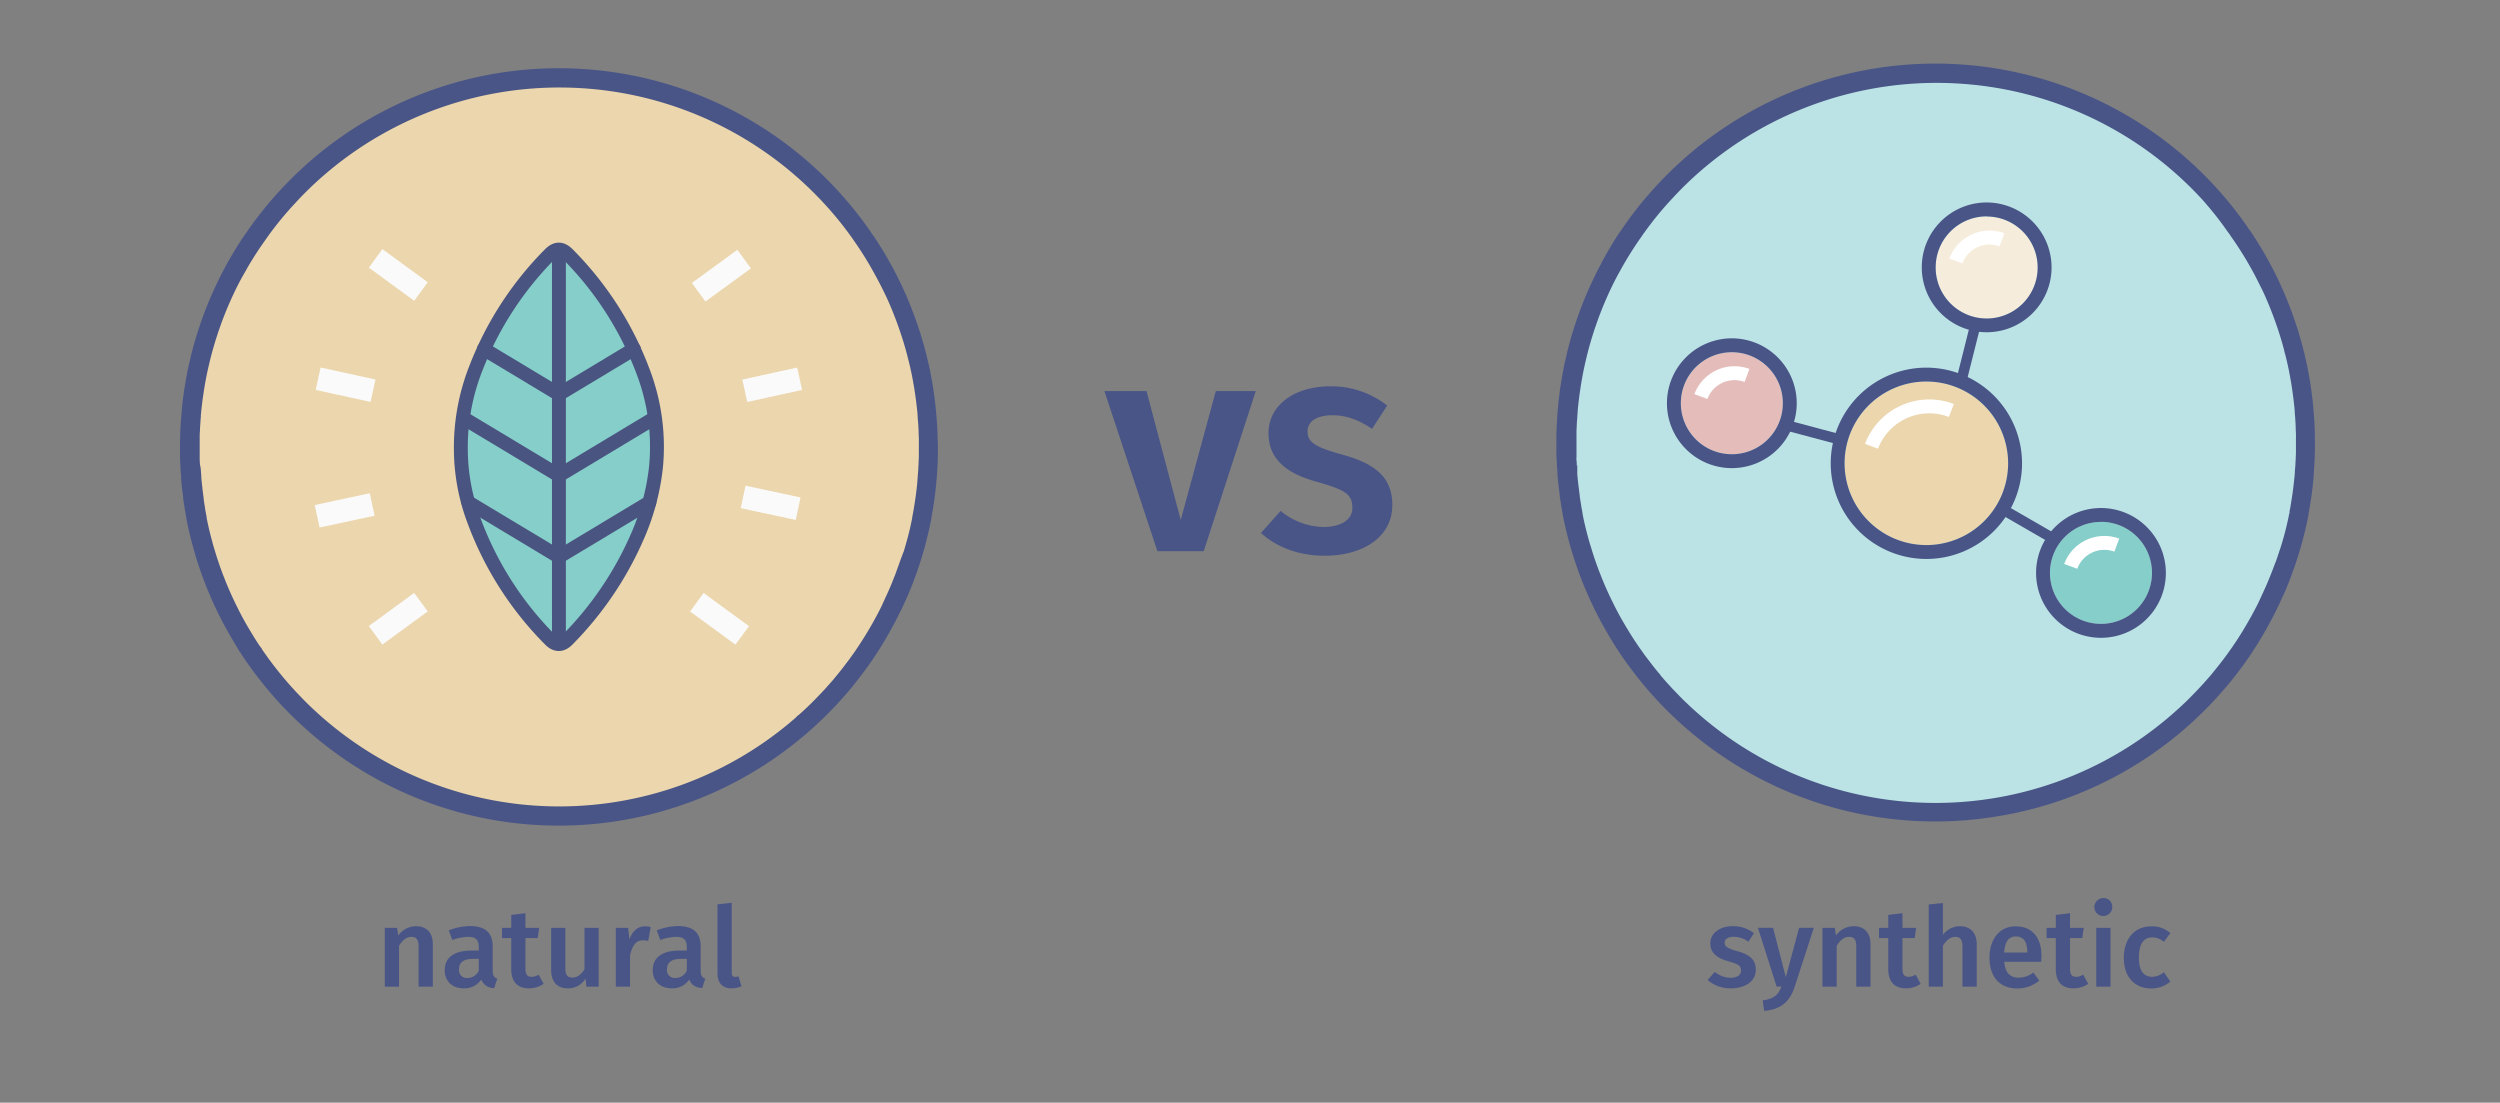 <?xml version="1.0" encoding="UTF-8"?> <svg xmlns="http://www.w3.org/2000/svg" viewBox="0 0 720 317.56"><rect x="0" y="0" width="720" height="317.56" fill="#808080" stroke="none"/><title>natural_vs_synthetic</title><path d="M124.65,271.9v12.26h-4.1V272.54c0-2.11-.8-2.72-2.08-2.72-1.47,0-2.56,1-3.55,2.56v11.78h-4.1V267.23h3.55l.33,2.21a6.29,6.29,0,0,1,5.15-2.69C122.89,266.75,124.65,268.67,124.65,271.9Z" fill="#495587"></path><path d="M143.21,281.85l-.87,2.72a3.91,3.91,0,0,1-3.74-2.46,5.78,5.78,0,0,1-5.06,2.53c-3.39,0-5.47-2.15-5.47-5.22,0-3.68,2.78-5.66,7.71-5.66h2.11v-1c0-2.21-1-2.95-3.16-2.95a14.92,14.92,0,0,0-4.48.9l-1-2.78a17.45,17.45,0,0,1,6.14-1.22c4.51,0,6.5,2.08,6.5,5.82v7.11C141.93,281.05,142.37,281.53,143.21,281.85Zm-5.32-2.27v-3.42H136.2c-2.66,0-4,1-4,2.94a2.24,2.24,0,0,0,2.4,2.56A3.59,3.59,0,0,0,137.89,279.58Z" fill="#495587"></path><path d="M152.33,284.64c-3.33,0-5.09-1.92-5.09-5.54v-8.93h-2.66v-2.94h2.66v-3.74l4.09-.48v4.22h3.94l-.42,2.94h-3.52V279c0,1.66.55,2.33,1.8,2.33a3.75,3.75,0,0,0,2-.64l1.44,2.66A7.41,7.41,0,0,1,152.33,284.64Z" fill="#495587"></path><path d="M168.87,284.16l-.22-2.37a5.74,5.74,0,0,1-5.19,2.85c-3.07,0-4.73-2-4.73-5.25V267.23h4.09v11.65c0,2,.67,2.65,2.08,2.65s2.53-.93,3.43-2.4v-11.9h4.09v16.93Z" fill="#495587"></path><path d="M187.4,267l-.71,4a6,6,0,0,0-1.5-.19c-2.05,0-3.1,1.51-3.74,4.35v9h-4.1V267.23h3.55l.39,3.33c.8-2.43,2.43-3.78,4.41-3.78A5.92,5.92,0,0,1,187.4,267Z" fill="#495587"></path><path d="M203.11,281.85l-.86,2.72c-1.86-.16-3.08-.83-3.75-2.46a5.76,5.76,0,0,1-5.05,2.53c-3.39,0-5.47-2.15-5.47-5.22,0-3.68,2.78-5.66,7.71-5.66h2.11v-1c0-2.21-1-2.95-3.17-2.95a15,15,0,0,0-4.48.9l-1-2.78a17.45,17.45,0,0,1,6.14-1.22c4.52,0,6.5,2.08,6.5,5.82v7.11C201.83,281.05,202.28,281.53,203.11,281.85Zm-5.31-2.27v-3.42h-1.7c-2.65,0-4,1-4,2.94a2.24,2.24,0,0,0,2.4,2.56A3.62,3.62,0,0,0,197.8,279.58Z" fill="#495587"></path><path d="M211.69,281.34a3.07,3.07,0,0,0,1-.16l.86,2.88a7.66,7.66,0,0,1-2.91.58c-2.53,0-4-1.51-4-4.32V260.45l4.1-.45v20C210.73,281,211,281.34,211.69,281.34Z" fill="#495587"></path><path d="M333.33,158.74l-15.26-46.12h12.12l9.86,37.14,10.11-37.14h11.51l-15,46.12Z" fill="#495587"></path><path d="M399.51,116.8l-4.36,6.72c-3.84-2.62-7.5-3.93-11.33-3.93-4.71,0-7.24,1.84-7.24,4.63,0,3,1.83,4.44,9.68,6.62,9.41,2.53,14.73,6.37,14.73,14.56,0,9.59-8.89,14.65-19.44,14.65-7.94,0-14.13-2.7-18.4-6.54l5.67-6.36a19.91,19.91,0,0,0,12.38,4.62c5.06,0,8.28-2.18,8.28-5.41,0-4-1.83-5.23-10.46-7.67-9.5-2.62-13.69-7.15-13.69-14,0-7.67,7.06-13.43,17.79-13.43A26,26,0,0,1,399.51,116.8Z" fill="#495587"></path><path d="M505.13,268.77l-1.6,2.46a7.27,7.27,0,0,0-4.16-1.44c-1.73,0-2.66.67-2.66,1.7s.68,1.63,3.56,2.43c3.45.92,5.4,2.33,5.4,5.34,0,3.52-3.26,5.38-7.13,5.38a9.93,9.93,0,0,1-6.75-2.4l2.08-2.34a7.25,7.25,0,0,0,4.54,1.7c1.86,0,3-.8,3-2,0-1.47-.67-1.92-3.84-2.81-3.49-1-5-2.63-5-5.12,0-2.82,2.59-4.93,6.52-4.93A9.51,9.51,0,0,1,505.13,268.77Z" fill="#495587"></path><path d="M508.07,291.13l-.41-3c3.36-.52,4.45-1.6,5.41-4h-1.41l-5.38-16.93h4.36l3.67,14.21,3.84-14.21h4.23l-5.51,17C515.59,288.19,513.1,290.75,508.07,291.13Z" fill="#495587"></path><path d="M538.7,271.9v12.26h-4.1V272.54c0-2.11-.8-2.72-2.08-2.72-1.47,0-2.56,1-3.55,2.56v11.78h-4.1V267.23h3.56l.32,2.21a6.29,6.29,0,0,1,5.15-2.69C536.94,266.75,538.7,268.67,538.7,271.9Z" fill="#495587"></path><path d="M548.91,284.64c-3.33,0-5.09-1.92-5.09-5.54v-8.93h-2.66v-2.94h2.66v-3.74l4.09-.48v4.22h3.94l-.42,2.94h-3.52V279c0,1.66.55,2.33,1.8,2.33a3.75,3.75,0,0,0,2-.64l1.44,2.66A7.41,7.41,0,0,1,548.91,284.64Z" fill="#495587"></path><path d="M569.29,271.9v12.26h-4.1V272.54c0-2.11-.83-2.72-2.08-2.72-1.44,0-2.56,1-3.55,2.53v11.81h-4.09V260.48l4.09-.42v9.19a6.11,6.11,0,0,1,4.93-2.5C567.5,266.75,569.29,268.7,569.29,271.9Z" fill="#495587"></path><path d="M587.85,277H577.23c.28,3.45,1.92,4.57,4.16,4.57a7,7,0,0,0,4.22-1.5l1.7,2.33a9.74,9.74,0,0,1-6.28,2.28c-5.24,0-8.06-3.49-8.06-8.84,0-5.15,2.72-9.05,7.52-9.05s7.45,3.2,7.45,8.54C587.94,275.84,587.88,276.51,587.85,277Zm-4-2.85c0-2.78-1-4.45-3.29-4.45-1.92,0-3.14,1.28-3.36,4.64h6.65Z" fill="#495587"></path><path d="M597.16,284.64c-3.33,0-5.09-1.92-5.09-5.54v-8.93h-2.65v-2.94h2.65v-3.74l4.1-.48v4.22h3.94l-.42,2.94h-3.52V279c0,1.66.54,2.33,1.79,2.33a3.8,3.8,0,0,0,2-.64l1.44,2.66A7.44,7.44,0,0,1,597.16,284.64Z" fill="#495587"></path><path d="M608.33,261.15a2.58,2.58,0,1,1-2.59-2.5A2.45,2.45,0,0,1,608.33,261.15Zm-4.61,23V267.23h4.1v16.93Z" fill="#495587"></path><path d="M625.06,268.73l-1.85,2.5a5.15,5.15,0,0,0-3.39-1.25c-2.37,0-3.81,1.73-3.81,5.79s1.5,5.54,3.81,5.54a5.18,5.18,0,0,0,3.36-1.31l1.88,2.68a8.32,8.32,0,0,1-5.47,2c-4.89,0-7.93-3.4-7.93-8.8s3-9.09,7.9-9.09A7.89,7.89,0,0,1,625.06,268.73Z" fill="#495587"></path><path d="M664,127.52c0,.47,0,1,0,1.42,0,2.25-.13,4.49-.29,6.7-.08,1.07-.18,2.14-.29,3.2-.22,2.14-.51,4.25-.85,6.35a106.41,106.41,0,0,1-34.85,62.41.58.58,0,0,1-.15.13,106.52,106.52,0,0,1-175.13-62.54c-.34-2.1-.64-4.21-.86-6.35-.11-1.06-.21-2.13-.28-3.2-.17-2.21-.27-4.45-.29-6.7,0-.47,0-1,0-1.42,0-3.29.14-6.53.44-9.74.23-2.46.54-4.92.93-7.32q.18-1.12.39-2.25.69-3.87,1.68-7.65a106.55,106.55,0,0,1,206.15,0q1,3.78,1.68,7.65c.14.75.26,1.5.38,2.25.4,2.4.71,4.86.94,7.32C663.84,121,664,124.23,664,127.52Z" fill="#bbe3e5"></path><circle cx="554.79" cy="133.43" r="23.55" fill="#ebd6ad"></circle><circle cx="605.08" cy="164.98" r="14.69" fill="#86ceca"></circle><circle cx="572.16" cy="77.04" r="14.69" fill="#f6ecdb"></circle><circle cx="498.77" cy="116.13" r="14.69" fill="#e4bdbb"></circle><path d="M666,122c0-.61-.07-1.22-.11-1.83s-.09-1.24-.15-1.85c-.18-2.41-.48-4.93-.87-7.47-.11-.77-.25-1.54-.38-2.29-.19-1-.38-2.11-.6-3.17v0l-.14-.6c-.27-1.34-.59-2.69-.93-4-.47-1.86-1-3.71-1.56-5.52-.14-.49-.3-1-.46-1.44s-.22-.68-.33-1c-1-2.9-2.07-5.76-3.27-8.53l-.45-1q-1.32-3-2.8-5.83a110.91,110.91,0,0,0-5.61-9.57c-.32-.48-.63-1-1-1.42a101.41,101.41,0,0,0-7.29-9.57A108.82,108.82,0,0,0,486,45.57a110.53,110.53,0,0,0-11.15,11.24,104.06,104.06,0,0,0-7.33,9.57l-1,1.42A108.81,108.81,0,0,0,461,77.37c-1,1.91-1.93,3.86-2.81,5.83-.16.34-.31.68-.44,1-1.22,2.78-2.31,5.64-3.29,8.53-.11.35-.23.69-.33,1s-.32.95-.46,1.44c-.57,1.81-1.09,3.66-1.56,5.52-.1.38-.2.78-.28,1.16-.24,1-.46,1.92-.66,2.87-.15.71-.3,1.41-.43,2.1s-.21,1.12-.31,1.67c0,.18-.05.36-.08.53h0c-.1.6-.2,1.18-.29,1.75s-.2,1.33-.28,2c-.24,1.69-.42,3.34-.54,4.94a5.43,5.43,0,0,0-.06.55c-.05.61-.1,1.24-.14,1.86s-.08,1.23-.11,1.83h0c-.1,1.84-.14,3.68-.14,5.49,0,.7,0,1.4,0,2.2,0,1.43.07,2.79.16,4.11,0,.73.09,1.44.16,2.14,0,.18,0,.37,0,.56,0,.71.11,1.41.19,2.12,0,.39.07.78.12,1.16s.08.7.12,1c.07.49.12,1,.19,1.47l0,.24c0,.13,0,.26.05.38s0,.07,0,.11c.12.8.24,1.59.37,2.37,0,.3.09.58.14.88s.09.52.14.78l.15.77s0,0,0,.06,0,.1,0,.15c.33,1.76.72,3.51,1.15,5.26.11.44.22.89.34,1.34.26,1,.53,2,.83,3,.74,2.6,1.6,5.17,2.54,7.7,0,.07,0,.12.07.19.51,1.41,1.08,2.79,1.66,4.17,0,0,0,0,0,0,.53,1.26,1.08,2.51,1.66,3.74.1.21.2.42.3.61,1.07,2.3,2.24,4.56,3.5,6.75l.54.95c.12.22.26.45.39.67.48.84,1,1.66,1.48,2.48a3.13,3.13,0,0,0,.2.3c.19.32.4.64.59.95s.41.64.62.94l.21.32c.35.54.71,1.08,1.08,1.61l.11.15.08.12c.76,1.1,1.56,2.19,2.37,3.26.67.91,1.36,1.81,2.08,2.69a3.07,3.07,0,0,0,.28.35c.33.42.66.83,1,1.24l.77.91c.5.6,1,1.19,1.52,1.77.22.24.43.48.65.71.77.86,1.54,1.7,2.34,2.51l.67.69c.82.84,1.65,1.66,2.5,2.47a1.58,1.58,0,0,0,.23.22q1.56,1.5,3.2,2.92a108.65,108.65,0,0,0,71.79,27.09,106.21,106.21,0,0,0,15.36-1.1A108.56,108.56,0,0,0,628,210.2a1.65,1.65,0,0,0,.3-.26q2.12-1.81,4.12-3.73l.23-.22c.32-.31.64-.62,1-.94.52-.49,1-1,1.53-1.53,1.26-1.27,2.48-2.58,3.65-3.91.48-.54,1-1.08,1.42-1.63l.89-1c1.16-1.39,2.28-2.82,3.36-4.27.84-1.11,1.67-2.24,2.46-3.39l.11-.15c.36-.53.73-1.07,1.08-1.61s.55-.83.82-1.26c.78-1.22,1.55-2.48,2.29-3.73.13-.22.26-.44.38-.67s.34-.6.52-.9v0c.53-.94,1-1.87,1.54-2.82.68-1.31,1.35-2.63,2-4s1.34-2.89,2-4.35l0,0c.57-1.39,1.13-2.76,1.65-4.17l.06-.19c.95-2.53,1.81-5.1,2.56-7.7.29-1,.57-2,.83-3,.12-.45.23-.9.34-1.34.43-1.75.82-3.5,1.15-5.26,0-.08,0-.14,0-.21.1-.52.2-1,.28-1.55.22-1.3.42-2.53.59-3.74.13-.93.24-1.83.34-2.74.12-1.08.23-2.18.31-3.25,0-.2,0-.4,0-.6.07-.71.12-1.41.15-2.14.09-1.32.15-2.69.17-4.12,0-.73,0-1.45,0-2.19C666.15,125.69,666.11,123.85,666,122Zm-10.84,42c-.17.45-.34.9-.53,1.35-.56,1.47-1.17,2.91-1.82,4.36,0,0,0,0,0,0q-1,2.19-2,4.35-2,3.94-4.28,7.7c-.13.23-.26.45-.41.67-.78,1.27-1.58,2.51-2.43,3.73l-.34.52c-.17.25-.34.49-.53.74l-.36.51c-.25.37-.52.74-.79,1.1-.46.63-.92,1.25-1.41,1.87-.75,1-1.52,1.94-2.31,2.9,0,.08-.12.14-.17.22-.79,1-1.61,1.89-2.43,2.82-.55.62-1.11,1.23-1.69,1.83-.26.29-.53.57-.8.85-1.27,1.34-2.58,2.65-3.93,3.91-.89.84-1.81,1.66-2.73,2.47l-.25.22-.51.45-.15.13A104.28,104.28,0,0,1,489,206.21a2.5,2.5,0,0,1-.24-.22c-.93-.81-1.84-1.63-2.73-2.47l-.36-.35q-1.49-1.38-2.88-2.85l-.69-.71c-.57-.58-1.13-1.17-1.65-1.77-.29-.3-.57-.61-.84-.91s-.36-.4-.54-.61l-.55-.63-.3-.35c-.35-.4-.7-.81-1-1.23a1.92,1.92,0,0,1-.18-.22c-1.21-1.46-2.38-3-3.51-4.5a1.78,1.78,0,0,1-.21-.27c-.27-.36-.53-.74-.78-1.1l-.37-.51-.22-.32q-.16-.21-.3-.42l-.36-.52c-.22-.31-.43-.63-.63-.95a2,2,0,0,1-.21-.3c-.54-.82-1.07-1.64-1.59-2.48-.14-.22-.27-.44-.4-.67-1.54-2.51-3-5.07-4.28-7.7-.73-1.44-1.41-2.89-2.06-4.35l0,0c-.64-1.45-1.24-2.89-1.8-4.36-.19-.45-.36-.9-.53-1.35-.78-2.09-1.5-4.2-2.13-6.35-.32-1-.61-2-.88-3-.12-.45-.24-.89-.35-1.34-.46-1.74-.85-3.5-1.2-5.26,0-.05,0-.11,0-.15s0,0,0-.06c-.05-.25-.1-.52-.14-.77s-.15-.77-.22-1.15c0-.12,0-.26-.07-.38s0-.08,0-.13c-.13-.79-.26-1.57-.38-2.37,0,0,0-.08,0-.11s0-.25-.06-.38l0-.24c-.07-.48-.13-1-.19-1.47s-.13-1-.19-1.53c0-.22-.05-.44-.07-.67-.08-.74-.17-1.49-.22-2.28,0-.06,0-.13,0-.2a1.38,1.38,0,0,0,0-.2c-.05-.7-.11-1.41-.15-2.14,0-.44,0-.89-.07-1.34s0-.6,0-.92c0-.65,0-1.33,0-2s0-1.34,0-2V127c0-.67,0-1.33,0-2s0-1.42.07-2.13c0-.88.09-1.77.16-2.65,0-.47.06-.93.1-1.39,0,0,0-.08,0-.11s0-.12,0-.17c.13-1.64.33-3.35.56-5.08.09-.64.19-1.28.29-1.93,0-.3.08-.58.13-.88s.14-.87.22-1.31l.06-.37c0-.11.05-.23.07-.34.22-1.27.48-2.53.77-3.82.11-.5.23-1,.35-1.5s.23-1,.35-1.46c.56-2.22,1.2-4.42,1.9-6.59.17-.49.32-1,.49-1.44s.23-.68.35-1c1-2.89,2.17-5.75,3.43-8.53.15-.35.32-.69.47-1q1.4-3,3-5.83a100.51,100.51,0,0,1,6-9.57c.33-.48.67-1,1-1.42a95,95,0,0,1,7.85-9.57,101.2,101.2,0,0,1,8.11-7.92,104.4,104.4,0,0,1,145.3,7.92A97,97,0,0,1,642,66.38c.37.47.71.94,1,1.42A99.56,99.56,0,0,1,649,77.37c1.06,1.9,2,3.85,3,5.83.17.34.32.68.48,1,1.26,2.77,2.4,5.62,3.43,8.53.12.35.23.69.35,1s.32.95.48,1.44c.71,2.16,1.34,4.35,1.9,6.59a2,2,0,0,1,.08.33c.23.87.43,1.75.63,2.63s.36,1.62.51,2.43c.11.57.22,1.16.32,1.73,0,.13,0,.25.07.38.08.43.15.86.22,1.3s.09.6.13.9l.2,1.32c.24,1.71.44,3.38.59,5l.06.66c0,.06,0,.12,0,.18,0,.5.08,1,.11,1.49.06.88.12,1.77.15,2.65,0,.71.06,1.43.08,2.13s0,1.1,0,1.65c0,.31,0,.6,0,.9,0,.72,0,1.42,0,2.11s0,1.3-.05,1.94v0c0,.76-.07,1.5-.1,2.22s-.11,1.43-.17,2.14c0,.08,0,.16,0,.25s0,.1,0,.15c-.08,1-.19,2-.3,3s-.24,2.12-.41,3.22-.29,2-.47,3l-.06.38c-.11.63-.23,1.28-.37,1.92a1.91,1.91,0,0,1,0,.21c-.34,1.76-.74,3.52-1.19,5.26l-.36,1.34c-.28,1-.56,2-.88,3C656.66,159.85,656,162,655.17,164.05Z" fill="#495587" stroke="#495587" stroke-miterlimit="10" stroke-width="1.12"></path><path d="M539,128.52a17.79,17.79,0,0,1,23-10.3" fill="none" stroke="#fff" stroke-miterlimit="10" stroke-width="4"></path><path d="M489.86,114.21a10.32,10.32,0,0,1,13.28-6.08" fill="none" stroke="#fff" stroke-miterlimit="10" stroke-width="4"></path><path d="M596.37,163.11A10.32,10.32,0,0,1,609.64,157" fill="none" stroke="#fff" stroke-miterlimit="10" stroke-width="4"></path><path d="M563.3,75.15a10.32,10.32,0,0,1,13.27-6.09" fill="none" stroke="#fff" stroke-miterlimit="10" stroke-width="4"></path><path d="M554.79,109.88a23.55,23.55,0,1,1-23.55,23.55,23.55,23.55,0,0,1,23.55-23.55m0-4a27.55,27.55,0,1,0,27.56,27.55,27.58,27.58,0,0,0-27.56-27.55Z" fill="#495587"></path><path d="M605.08,150.29A14.69,14.69,0,1,1,590.39,165a14.69,14.69,0,0,1,14.69-14.69m0-4A18.69,18.69,0,1,0,623.77,165a18.71,18.71,0,0,0-18.69-18.69Z" fill="#495587"></path><path d="M572.16,62.35A14.69,14.69,0,1,1,557.47,77a14.69,14.69,0,0,1,14.69-14.69m0-4A18.69,18.69,0,1,0,590.85,77a18.72,18.72,0,0,0-18.69-18.69Z" fill="#495587"></path><path d="M498.77,101.44a14.69,14.69,0,1,1-14.69,14.69,14.69,14.69,0,0,1,14.69-14.69m0-4a18.69,18.69,0,1,0,18.69,18.69,18.71,18.71,0,0,0-18.69-18.69Z" fill="#495587"></path><line x1="568.84" y1="93.88" x2="564.82" y2="109.88" fill="none" stroke="#495587" stroke-miterlimit="10" stroke-width="3"></line><line x1="513.46" y1="122.21" x2="530.09" y2="126.64" fill="none" stroke="#495587" stroke-miterlimit="10" stroke-width="3"></line><line x1="576.57" y1="146.59" x2="590.39" y2="154.57" fill="none" stroke="#495587" stroke-miterlimit="10" stroke-width="3"></line><path d="M267.43,128.9c0,.47,0,.94,0,1.41,0,2.25-.12,4.48-.29,6.69-.08,1.07-.17,2.14-.28,3.19-.22,2.14-.52,4.25-.86,6.35a106.25,106.25,0,0,1-34.79,62.31L231,209A106.34,106.34,0,0,1,56.2,146.54c-.34-2.1-.64-4.21-.86-6.35-.11-1.05-.21-2.12-.29-3.19-.16-2.21-.26-4.44-.28-6.69,0-.47,0-.94,0-1.41,0-3.29.14-6.53.44-9.73.23-2.46.53-4.91.93-7.31.12-.75.24-1.49.38-2.24q.69-3.87,1.68-7.64A106.37,106.37,0,0,1,264,102q1,3.76,1.68,7.64c.14.75.27,1.49.39,2.24.39,2.4.7,4.85.93,7.31C267.29,122.37,267.43,125.61,267.43,128.9Z" fill="#ebd6ad"></path><path d="M269.36,123.19c0-.61-.07-1.22-.11-1.83s-.09-1.23-.15-1.85c-.18-2.4-.48-4.91-.88-7.45-.1-.77-.24-1.54-.37-2.29-.18-1-.38-2.1-.6-3.17v0l-.13-.59c-.28-1.34-.6-2.69-.94-4-.47-1.85-1-3.7-1.56-5.51-.14-.48-.29-1-.46-1.44s-.22-.68-.33-1c-1-2.9-2.06-5.75-3.26-8.52-.15-.35-.29-.69-.45-1-.87-2-1.81-3.91-2.8-5.82a109.32,109.32,0,0,0-5.59-9.55c-.32-.48-.63-.95-1-1.43a105.48,105.48,0,0,0-7.28-9.55A108.64,108.64,0,0,0,89.64,46.87,110.12,110.12,0,0,0,78.51,58.09a106.46,106.46,0,0,0-7.32,9.55l-1,1.43a107.36,107.36,0,0,0-5.6,9.55c-1,1.91-1.93,3.86-2.81,5.82-.15.34-.31.68-.44,1-1.22,2.78-2.3,5.63-3.28,8.52-.11.34-.23.68-.33,1s-.32,1-.46,1.44c-.57,1.81-1.09,3.66-1.56,5.51-.1.38-.2.78-.27,1.16-.24,1-.46,1.91-.66,2.87-.16.7-.3,1.4-.43,2.1s-.21,1.12-.31,1.66c0,.18,0,.36-.08.53h0c-.1.6-.2,1.18-.29,1.75s-.2,1.33-.29,2c-.23,1.69-.41,3.33-.53,4.92,0,.19,0,.38-.06.55,0,.62-.1,1.24-.14,1.86s-.08,1.23-.11,1.83h0c-.1,1.84-.14,3.67-.14,5.48,0,.7,0,1.39,0,2.2,0,1.42.08,2.78.16,4.1,0,.73.09,1.44.16,2.13,0,.19,0,.37,0,.56,0,.71.11,1.42.19,2.12,0,.39.07.78.12,1.16s.07.69.12,1,.12,1,.19,1.47c0,.07,0,.16,0,.24s0,.25.05.37,0,.08,0,.11c.12.8.25,1.59.38,2.37,0,.3.09.58.14.88s.09.52.14.78l.15.77s0,0,0,.05l0,.16q.49,2.63,1.14,5.24c.11.44.22.89.34,1.34.26,1,.54,2,.84,3.06.73,2.59,1.59,5.15,2.53,7.68,0,.07.05.12.07.19.51,1.4,1.07,2.78,1.66,4.16l0,0c.52,1.26,1.07,2.5,1.65,3.73l.3.62c1.08,2.29,2.24,4.54,3.5,6.74.18.32.35.62.54.94s.25.45.39.67c.48.84,1,1.66,1.48,2.47a3.21,3.21,0,0,0,.19.31c.19.32.4.64.6.94s.4.64.61,1l.21.32c.35.53.71,1.07,1.08,1.6l.11.15.08.12c.76,1.1,1.55,2.19,2.36,3.25.67.91,1.37,1.81,2.08,2.69l.28.35c.33.42.66.83,1,1.23s.51.62.77.91c.5.61,1,1.19,1.52,1.77l.64.71c.77.86,1.54,1.7,2.34,2.51l.67.69c.81.83,1.65,1.66,2.49,2.46a1.6,1.6,0,0,0,.24.22q1.56,1.5,3.19,2.92A108.5,108.5,0,0,0,161,237.22a108.71,108.71,0,0,0,70.45-26,1.64,1.64,0,0,0,.3-.25c1.41-1.21,2.77-2.45,4.11-3.73a1.56,1.56,0,0,0,.23-.22l1-.94c.51-.49,1-1,1.52-1.52,1.25-1.27,2.47-2.58,3.65-3.91.47-.54.94-1.07,1.41-1.62l.89-1.06c1.15-1.38,2.27-2.81,3.35-4.26.84-1.11,1.67-2.24,2.46-3.38a.72.72,0,0,1,.11-.15l1.07-1.6.83-1.27c.78-1.22,1.55-2.47,2.28-3.72.13-.22.26-.44.38-.67s.35-.6.52-.9c0,0,0,0,0,0,.53-.93,1-1.87,1.54-2.81.68-1.31,1.35-2.62,2-3.95s1.34-2.89,2-4.35l0,0c.57-1.39,1.13-2.76,1.65-4.16l.06-.19q1.43-3.8,2.55-7.68c.3-1,.57-2,.83-3.06.12-.45.23-.9.34-1.34.43-1.74.82-3.49,1.15-5.24q0-.12,0-.21c.1-.52.2-1,.28-1.55.22-1.3.42-2.52.59-3.73.13-.94.24-1.84.34-2.74.12-1.08.23-2.18.3-3.25a5.6,5.6,0,0,0,.05-.6c.06-.7.12-1.4.15-2.13.09-1.32.14-2.69.17-4.12,0-.72,0-1.44,0-2.18C269.5,126.86,269.45,125,269.36,123.19Zm-10.83,42c-.16.45-.34.9-.53,1.35-.56,1.47-1.16,2.91-1.81,4.35l0,0q-1,2.19-2,4.35c-1.32,2.62-2.73,5.18-4.27,7.68-.13.23-.26.45-.41.67-.78,1.26-1.58,2.5-2.42,3.72-.11.18-.22.34-.34.52l-.53.75-.36.5c-.26.37-.52.74-.79,1.1-.46.62-.93,1.25-1.41,1.86-.74,1-1.51,1.95-2.3,2.9l-.18.22c-.79,1-1.6,1.89-2.43,2.81-.54.63-1.1,1.23-1.67,1.84l-.81.84c-1.27,1.34-2.58,2.65-3.93,3.91-.89.83-1.8,1.66-2.72,2.46a1.71,1.71,0,0,1-.25.22l-.51.45-.15.13a104.1,104.1,0,0,1-136-.58,1.71,1.71,0,0,1-.25-.22c-.92-.8-1.83-1.63-2.72-2.46l-.36-.35c-1-.92-1.94-1.87-2.88-2.85l-.69-.71c-.56-.58-1.12-1.16-1.64-1.77-.29-.29-.56-.6-.84-.91s-.36-.39-.54-.6l-.55-.63-.29-.35q-.53-.6-1.05-1.23a1.28,1.28,0,0,1-.17-.22q-1.82-2.19-3.51-4.49a1.78,1.78,0,0,1-.21-.27c-.27-.36-.53-.74-.78-1.1l-.36-.5a3.05,3.05,0,0,1-.22-.32l-.31-.43-.35-.52c-.22-.3-.43-.62-.64-.94a3.37,3.37,0,0,1-.21-.31c-.54-.81-1.06-1.63-1.58-2.47-.14-.22-.27-.44-.4-.67-1.54-2.5-3-5.06-4.27-7.68-.73-1.44-1.41-2.89-2.06-4.35l0,0c-.64-1.44-1.24-2.88-1.8-4.35-.19-.45-.36-.9-.53-1.35-.78-2.09-1.49-4.19-2.13-6.33-.31-1-.6-2-.87-3.06-.13-.45-.25-.89-.36-1.34-.45-1.73-.84-3.49-1.19-5.24a.75.75,0,0,0,0-.16s0,0,0-.05c0-.25-.1-.52-.14-.77s-.15-.77-.22-1.15l-.06-.38a.5.5,0,0,1,0-.13c-.13-.79-.26-1.57-.38-2.37,0,0,0-.08,0-.11s0-.24-.06-.37l0-.24c-.07-.49-.13-1-.19-1.47s-.13-1-.18-1.53c0-.22-.06-.44-.08-.67-.08-.74-.16-1.48-.22-2.27,0-.07,0-.13,0-.2s0-.14,0-.21c-.06-.69-.11-1.4-.16-2.13L57,133.64c0-.31,0-.6-.05-.92,0-.65,0-1.33,0-2s0-1.34,0-2v-.55c0-.67,0-1.33,0-2s0-1.41.08-2.13c0-.87.09-1.76.15-2.64,0-.46.07-.92.1-1.39,0,0,0-.07,0-.1s0-.13,0-.18c.13-1.64.33-3.34.56-5.07.09-.64.19-1.28.29-1.92,0-.3.08-.58.13-.88s.14-.87.22-1.31l.06-.37c0-.11.05-.23.07-.34.22-1.26.48-2.53.77-3.81.11-.51.23-1,.35-1.5s.23-1,.35-1.45c.56-2.22,1.2-4.42,1.9-6.59.16-.48.32-1,.48-1.44l.35-1c1-2.89,2.17-5.74,3.43-8.52.15-.35.32-.69.47-1,.92-2,1.91-3.91,3-5.82a97.42,97.42,0,0,1,6-9.55c.32-.48.67-.95,1-1.43a96.94,96.94,0,0,1,7.84-9.55,99.2,99.2,0,0,1,8.1-7.9,104.23,104.23,0,0,1,145.06,7.9,99,99,0,0,1,7.8,9.55c.36.48.7,1,1,1.43a99.26,99.26,0,0,1,5.91,9.55q1.57,2.85,3,5.82c.17.34.32.68.48,1q1.89,4.16,3.42,8.52l.35,1c.17.47.32,1,.48,1.44.71,2.16,1.34,4.35,1.9,6.59a2,2,0,0,1,.08.33c.23.86.43,1.74.63,2.62s.36,1.61.51,2.43c.11.57.22,1.15.32,1.72,0,.13,0,.25.07.38.07.43.15.86.22,1.3s.08.59.13.9l.2,1.32c.24,1.7.43,3.37.59,5,0,.22,0,.44.05.66s0,.12,0,.19c0,.49.08,1,.11,1.48.07.88.12,1.77.16,2.64,0,.72.05,1.43.07,2.13s0,1.1,0,1.65c0,.31,0,.6,0,.9,0,.71,0,1.42,0,2.11s0,1.29-.06,1.93v0c0,.76-.07,1.5-.1,2.22s-.11,1.43-.16,2.13a1.9,1.9,0,0,1,0,.25c0,.06,0,.1,0,.16-.07,1-.18,2-.29,3s-.24,2.12-.41,3.22-.29,2-.47,3c0,.12,0,.26-.07.38-.11.63-.23,1.28-.36,1.92,0,.06,0,.13,0,.21-.34,1.75-.74,3.51-1.19,5.24l-.36,1.34c-.27,1-.56,2-.88,3.06C260,161,259.31,163.07,258.53,165.16Z" fill="#495587" stroke="#495587" stroke-miterlimit="10" stroke-width="1.12"></path><rect x="200.13" y="76.87" width="14.18" height="4.61" transform="matrix(0.81, -0.59, 0.59, 0.81, -6.8, 137.52)" fill="#fafafa" stroke="#fafafa" stroke-miterlimit="10" stroke-width="2"></rect><rect x="204.92" y="171.11" width="4.61" height="14.18" transform="translate(-58.92 240.38) rotate(-53.84)" fill="#fafafa" stroke="#fafafa" stroke-miterlimit="10" stroke-width="2"></rect><rect x="215.31" y="108.5" width="14.18" height="4.61" transform="translate(-18.57 50.18) rotate(-12.36)" fill="#fafafa" stroke="#fafafa" stroke-miterlimit="10" stroke-width="2"></rect><rect x="220.09" y="139.03" width="4.61" height="14.18" transform="matrix(0.21, -0.98, 0.98, 0.21, 32.04, 332.07)" fill="#fafafa" stroke="#fafafa" stroke-miterlimit="10" stroke-width="2"></rect><rect x="112.4" y="72.08" width="4.61" height="14.18" transform="translate(-16.89 125.08) rotate(-53.84)" fill="#fafafa" stroke="#fafafa" stroke-miterlimit="10" stroke-width="2"></rect><rect x="107.62" y="175.89" width="14.18" height="4.61" transform="translate(-83.05 102.01) rotate(-36.16)" fill="#fafafa" stroke="#fafafa" stroke-miterlimit="10" stroke-width="2"></rect><rect x="97.23" y="103.71" width="4.61" height="14.18" transform="translate(-30.01 184.31) rotate(-77.64)" fill="#fafafa" stroke="#fafafa" stroke-miterlimit="10" stroke-width="2"></rect><rect x="92.45" y="143.82" width="14.18" height="4.61" transform="matrix(0.98, -0.21, 0.21, 0.98, -28.97, 24.69)" fill="#fafafa" stroke="#fafafa" stroke-miterlimit="10" stroke-width="2"></rect><path d="M158.3,73.28a95.34,95.34,0,0,0-21.25,32.79,62.26,62.26,0,0,0-4.33,23.18,59.12,59.12,0,0,0,3.95,21.1,95.29,95.29,0,0,0,21.72,33.85c1.67,1.72,3.41,1.72,5.08,0a97.4,97.4,0,0,0,19.84-29.11,68,68,0,0,0,5.62-20.64,60.81,60.81,0,0,0-3.7-27.38A95,95,0,0,0,163.6,73.3C161.77,71.41,160.13,71.41,158.3,73.28Z" fill="#86ceca"></path><path d="M158.3,73.28a95.34,95.34,0,0,0-21.25,32.79,62.26,62.26,0,0,0-4.33,23.18,59.12,59.12,0,0,0,3.95,21.1,95.29,95.29,0,0,0,21.72,33.85c1.67,1.72,3.41,1.72,5.08,0a97.4,97.4,0,0,0,19.84-29.11,68,68,0,0,0,5.62-20.64,60.81,60.81,0,0,0-3.7-27.38A95,95,0,0,0,163.6,73.3C161.77,71.41,160.13,71.41,158.3,73.28Z" fill="none" stroke="#495480" stroke-linecap="round" stroke-linejoin="round" stroke-width="4"></path><line x1="160.97" y1="183.1" x2="160.97" y2="74.11" fill="none" stroke="#495480" stroke-linecap="round" stroke-linejoin="round" stroke-width="4"></line><line x1="160.97" y1="160.36" x2="187.03" y2="144.69" fill="none" stroke="#495480" stroke-linecap="round" stroke-linejoin="round" stroke-width="4"></line><line x1="160.97" y1="160.36" x2="134.91" y2="144.69" fill="none" stroke="#495480" stroke-linecap="round" stroke-linejoin="round" stroke-width="4"></line><line x1="160.97" y1="136.95" x2="187.76" y2="120.83" fill="none" stroke="#495480" stroke-linecap="round" stroke-linejoin="round" stroke-width="4"></line><line x1="160.97" y1="136.95" x2="133.82" y2="120.62" fill="none" stroke="#495480" stroke-linecap="round" stroke-linejoin="round" stroke-width="4"></line><line x1="160.97" y1="113.54" x2="182.57" y2="100.54" fill="none" stroke="#495480" stroke-linecap="round" stroke-linejoin="round" stroke-width="4"></line><line x1="160.97" y1="113.54" x2="139.36" y2="100.54" fill="none" stroke="#495480" stroke-linecap="round" stroke-linejoin="round" stroke-width="4"></line></svg> 